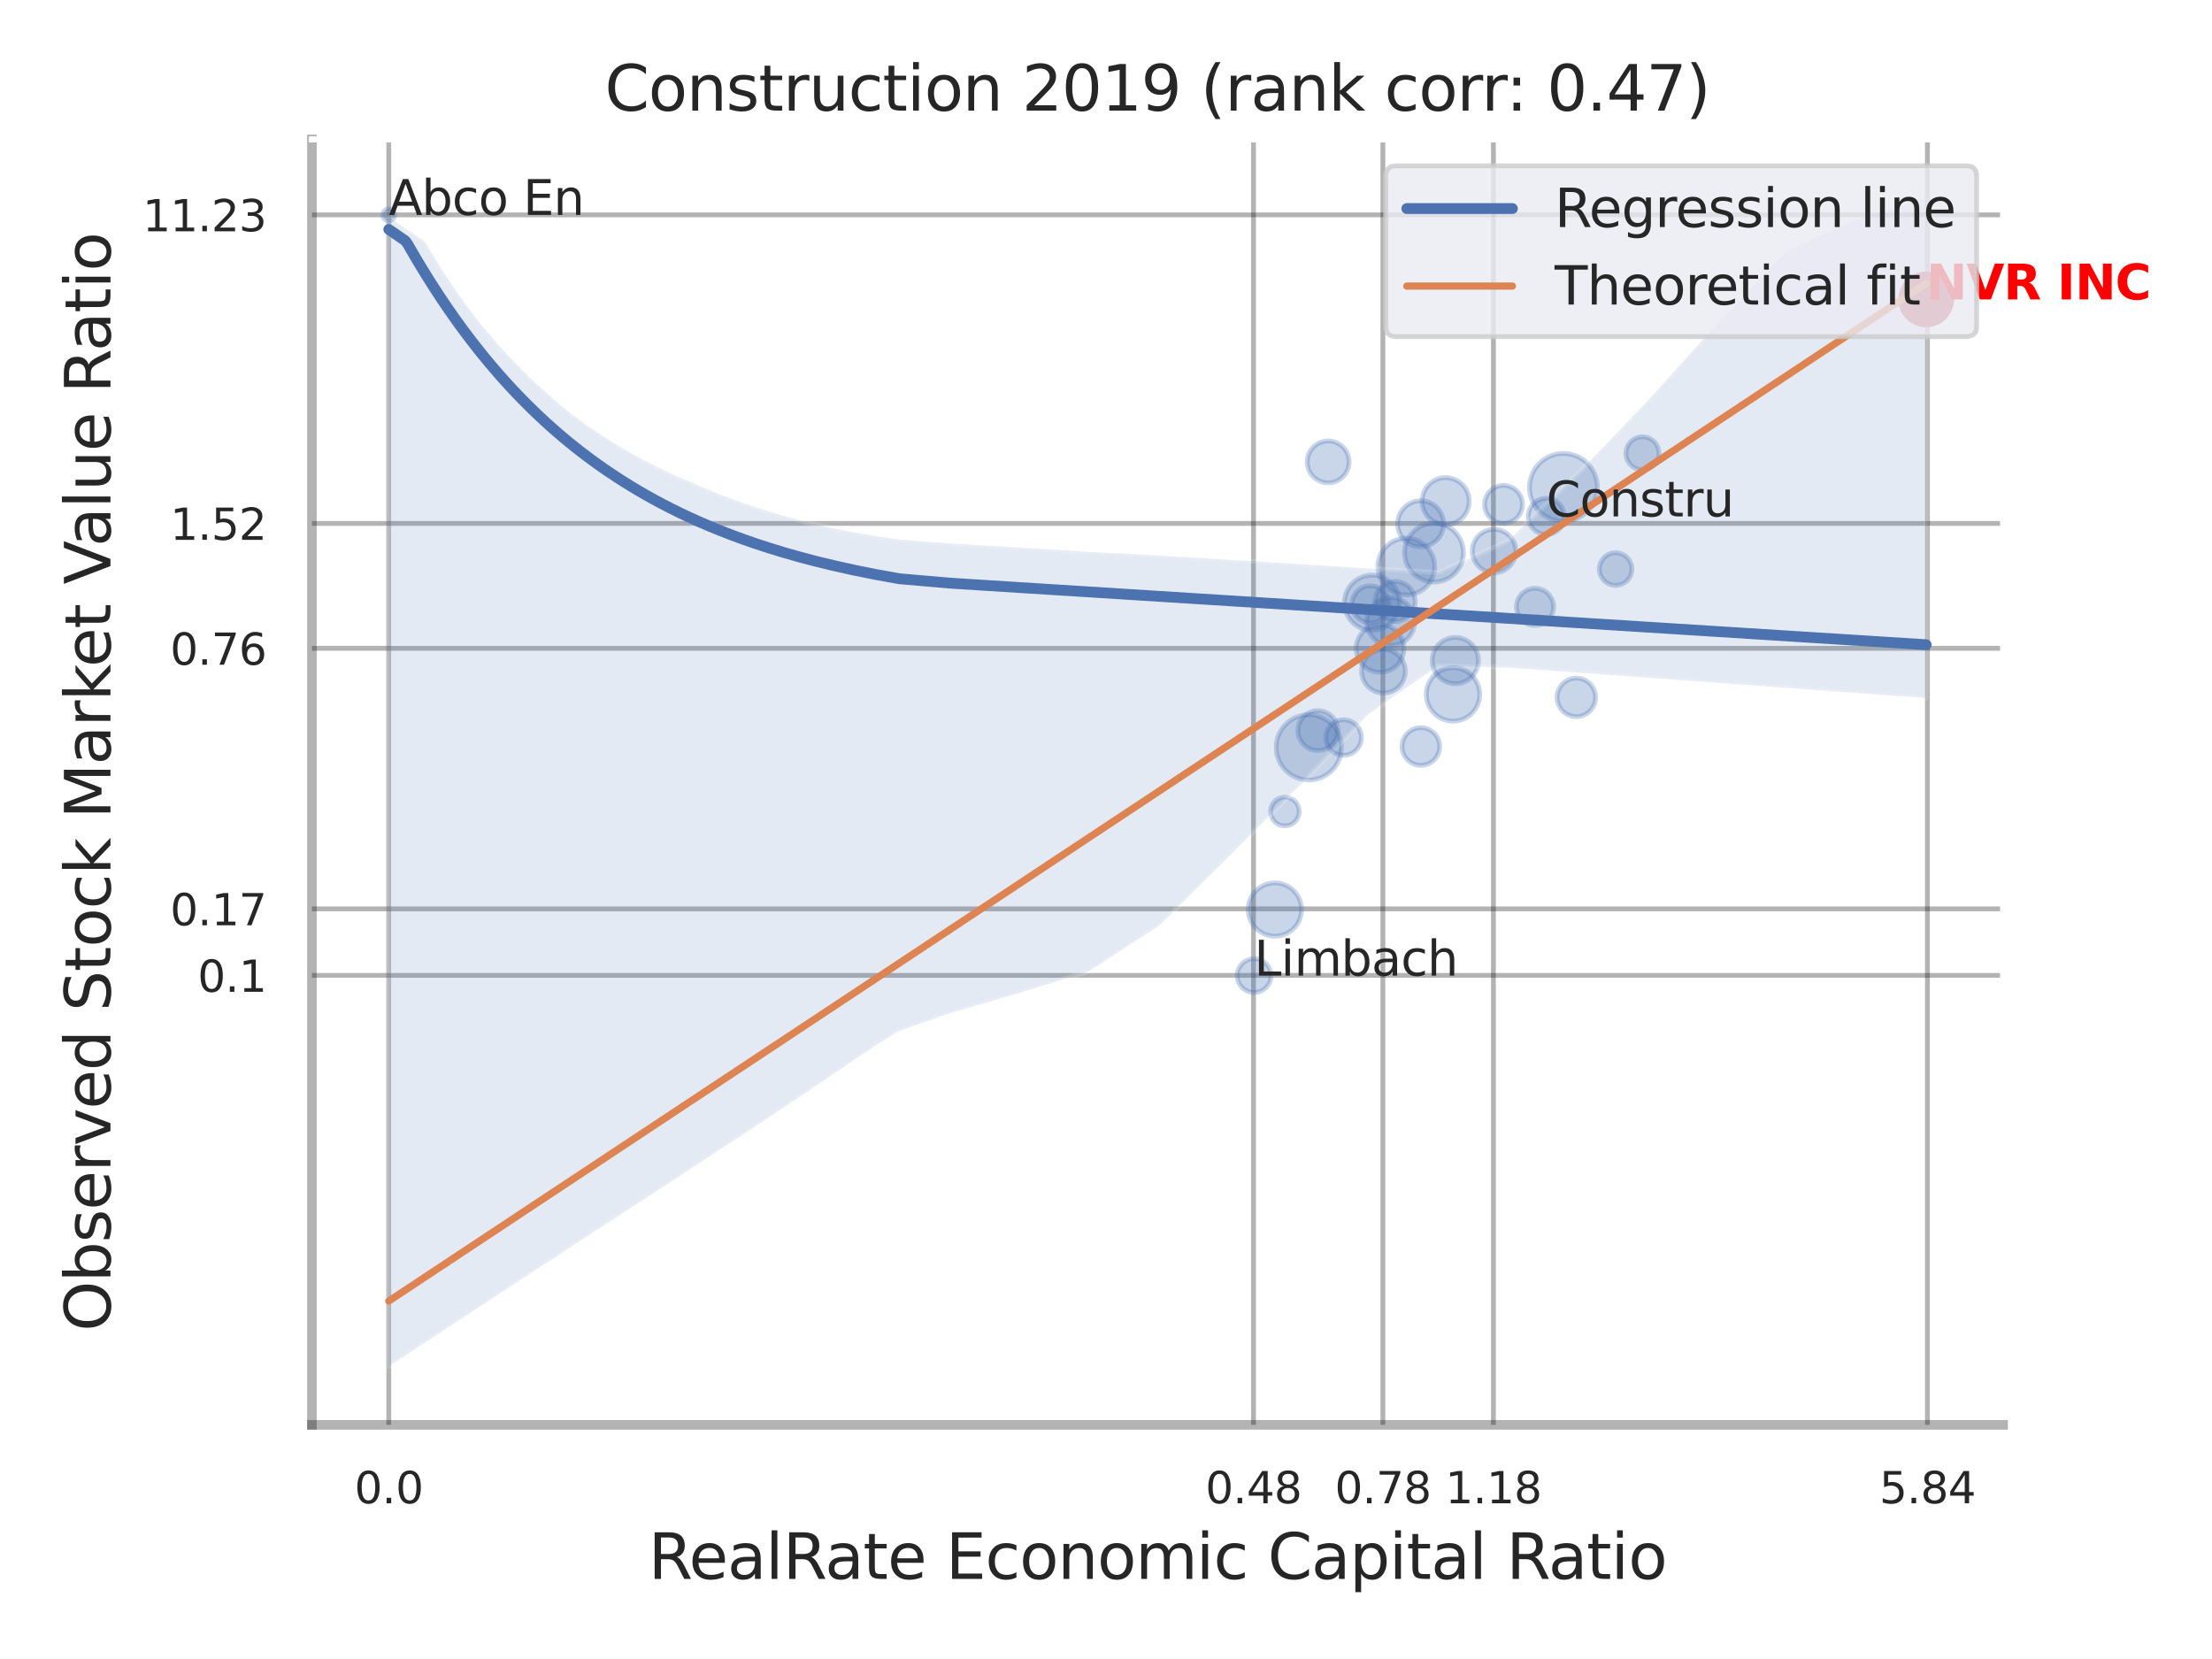 <?xml version="1.0" encoding="utf-8" standalone="no"?>
<!DOCTYPE svg PUBLIC "-//W3C//DTD SVG 1.1//EN"
  "http://www.w3.org/Graphics/SVG/1.1/DTD/svg11.dtd">
<svg xmlns:xlink="http://www.w3.org/1999/xlink" width="460.8pt" height="345.6pt" viewBox="0 0 460.8 345.6" xmlns="http://www.w3.org/2000/svg" version="1.1">
 <defs>
  <style type="text/css">*{stroke-linejoin: round; stroke-linecap: butt}</style>
 </defs>
 <g id="figure_1">
  <g id="patch_1">
   <path d="M 0 345.6 
L 460.8 345.6 
L 460.8 0 
L 0 0 
z
" style="fill: #ffffff"/>
  </g>
  <g id="axes_1">
   <g id="patch_2">
    <path d="M 64.98 296.82 
L 417.273 296.82 
L 417.273 29.04 
L 64.98 29.04 
z
" style="fill: #ffffff"/>
   </g>
   <g id="matplotlib.axis_1">
    <g id="xtick_1">
     <g id="line2d_1">
      <path d="M 80.988 296.82 
L 80.988 29.04 
" clip-path="url(#pda94c9eeb3)" style="fill: none; stroke: #000000; stroke-opacity: 0.3; stroke-linecap: round"/>
     </g>
     <g id="text_1">
      <!-- 0.0 -->
      <g style="fill: #262626" transform="translate(73.831 313.159) scale(0.09 -0.09)">
       <defs>
        <path id="DejaVuSans-30" d="M 2034 4250 
Q 1547 4250 1301 3770 
Q 1056 3291 1056 2328 
Q 1056 1369 1301 889 
Q 1547 409 2034 409 
Q 2525 409 2770 889 
Q 3016 1369 3016 2328 
Q 3016 3291 2770 3770 
Q 2525 4250 2034 4250 
z
M 2034 4750 
Q 2819 4750 3233 4129 
Q 3647 3509 3647 2328 
Q 3647 1150 3233 529 
Q 2819 -91 2034 -91 
Q 1250 -91 836 529 
Q 422 1150 422 2328 
Q 422 3509 836 4129 
Q 1250 4750 2034 4750 
z
" transform="scale(0.016)"/>
        <path id="DejaVuSans-2e" d="M 684 794 
L 1344 794 
L 1344 0 
L 684 0 
L 684 794 
z
" transform="scale(0.016)"/>
       </defs>
       <use xlink:href="#DejaVuSans-30"/>
       <use xlink:href="#DejaVuSans-2e" x="63.623"/>
       <use xlink:href="#DejaVuSans-30" x="95.41"/>
      </g>
     </g>
    </g>
    <g id="xtick_2">
     <g id="line2d_2">
      <path d="M 261.122 296.82 
L 261.122 29.04 
" clip-path="url(#pda94c9eeb3)" style="fill: none; stroke: #000000; stroke-opacity: 0.3; stroke-linecap: round"/>
     </g>
     <g id="text_2">
      <!-- 0.48 -->
      <g style="fill: #262626" transform="translate(251.103 313.159) scale(0.09 -0.09)">
       <defs>
        <path id="DejaVuSans-34" d="M 2419 4116 
L 825 1625 
L 2419 1625 
L 2419 4116 
z
M 2253 4666 
L 3047 4666 
L 3047 1625 
L 3713 1625 
L 3713 1100 
L 3047 1100 
L 3047 0 
L 2419 0 
L 2419 1100 
L 313 1100 
L 313 1709 
L 2253 4666 
z
" transform="scale(0.016)"/>
        <path id="DejaVuSans-38" d="M 2034 2216 
Q 1584 2216 1326 1975 
Q 1069 1734 1069 1313 
Q 1069 891 1326 650 
Q 1584 409 2034 409 
Q 2484 409 2743 651 
Q 3003 894 3003 1313 
Q 3003 1734 2745 1975 
Q 2488 2216 2034 2216 
z
M 1403 2484 
Q 997 2584 770 2862 
Q 544 3141 544 3541 
Q 544 4100 942 4425 
Q 1341 4750 2034 4750 
Q 2731 4750 3128 4425 
Q 3525 4100 3525 3541 
Q 3525 3141 3298 2862 
Q 3072 2584 2669 2484 
Q 3125 2378 3379 2068 
Q 3634 1759 3634 1313 
Q 3634 634 3220 271 
Q 2806 -91 2034 -91 
Q 1263 -91 848 271 
Q 434 634 434 1313 
Q 434 1759 690 2068 
Q 947 2378 1403 2484 
z
M 1172 3481 
Q 1172 3119 1398 2916 
Q 1625 2713 2034 2713 
Q 2441 2713 2670 2916 
Q 2900 3119 2900 3481 
Q 2900 3844 2670 4047 
Q 2441 4250 2034 4250 
Q 1625 4250 1398 4047 
Q 1172 3844 1172 3481 
z
" transform="scale(0.016)"/>
       </defs>
       <use xlink:href="#DejaVuSans-30"/>
       <use xlink:href="#DejaVuSans-2e" x="63.623"/>
       <use xlink:href="#DejaVuSans-34" x="95.41"/>
       <use xlink:href="#DejaVuSans-38" x="159.033"/>
      </g>
     </g>
    </g>
    <g id="xtick_3">
     <g id="line2d_3">
      <path d="M 288.078 296.82 
L 288.078 29.04 
" clip-path="url(#pda94c9eeb3)" style="fill: none; stroke: #000000; stroke-opacity: 0.3; stroke-linecap: round"/>
     </g>
     <g id="text_3">
      <!-- 0.78 -->
      <g style="fill: #262626" transform="translate(278.059 313.159) scale(0.09 -0.09)">
       <defs>
        <path id="DejaVuSans-37" d="M 525 4666 
L 3525 4666 
L 3525 4397 
L 1831 0 
L 1172 0 
L 2766 4134 
L 525 4134 
L 525 4666 
z
" transform="scale(0.016)"/>
       </defs>
       <use xlink:href="#DejaVuSans-30"/>
       <use xlink:href="#DejaVuSans-2e" x="63.623"/>
       <use xlink:href="#DejaVuSans-37" x="95.41"/>
       <use xlink:href="#DejaVuSans-38" x="159.033"/>
      </g>
     </g>
    </g>
    <g id="xtick_4">
     <g id="line2d_4">
      <path d="M 311.103 296.82 
L 311.103 29.04 
" clip-path="url(#pda94c9eeb3)" style="fill: none; stroke: #000000; stroke-opacity: 0.3; stroke-linecap: round"/>
     </g>
     <g id="text_4">
      <!-- 1.18 -->
      <g style="fill: #262626" transform="translate(301.083 313.159) scale(0.09 -0.09)">
       <defs>
        <path id="DejaVuSans-31" d="M 794 531 
L 1825 531 
L 1825 4091 
L 703 3866 
L 703 4441 
L 1819 4666 
L 2450 4666 
L 2450 531 
L 3481 531 
L 3481 0 
L 794 0 
L 794 531 
z
" transform="scale(0.016)"/>
       </defs>
       <use xlink:href="#DejaVuSans-31"/>
       <use xlink:href="#DejaVuSans-2e" x="63.623"/>
       <use xlink:href="#DejaVuSans-31" x="95.41"/>
       <use xlink:href="#DejaVuSans-38" x="159.033"/>
      </g>
     </g>
    </g>
    <g id="xtick_5">
     <g id="line2d_5">
      <path d="M 401.518 296.82 
L 401.518 29.04 
" clip-path="url(#pda94c9eeb3)" style="fill: none; stroke: #000000; stroke-opacity: 0.3; stroke-linecap: round"/>
     </g>
     <g id="text_5">
      <!-- 5.84 -->
      <g style="fill: #262626" transform="translate(391.498 313.159) scale(0.09 -0.09)">
       <defs>
        <path id="DejaVuSans-35" d="M 691 4666 
L 3169 4666 
L 3169 4134 
L 1269 4134 
L 1269 2991 
Q 1406 3038 1543 3061 
Q 1681 3084 1819 3084 
Q 2600 3084 3056 2656 
Q 3513 2228 3513 1497 
Q 3513 744 3044 326 
Q 2575 -91 1722 -91 
Q 1428 -91 1123 -41 
Q 819 9 494 109 
L 494 744 
Q 775 591 1075 516 
Q 1375 441 1709 441 
Q 2250 441 2565 725 
Q 2881 1009 2881 1497 
Q 2881 1984 2565 2268 
Q 2250 2553 1709 2553 
Q 1456 2553 1204 2497 
Q 953 2441 691 2322 
L 691 4666 
z
" transform="scale(0.016)"/>
       </defs>
       <use xlink:href="#DejaVuSans-35"/>
       <use xlink:href="#DejaVuSans-2e" x="63.623"/>
       <use xlink:href="#DejaVuSans-38" x="95.41"/>
       <use xlink:href="#DejaVuSans-34" x="159.033"/>
      </g>
     </g>
    </g>
    <g id="xtick_6"/>
    <g id="xtick_7"/>
    <g id="xtick_8"/>
    <g id="xtick_9"/>
    <g id="text_6">
     <!-- RealRate Economic Capital Ratio -->
     <g style="fill: #262626" transform="translate(135.073 328.908) scale(0.13 -0.13)">
      <defs>
       <path id="DejaVuSans-52" d="M 2841 2188 
Q 3044 2119 3236 1894 
Q 3428 1669 3622 1275 
L 4263 0 
L 3584 0 
L 2988 1197 
Q 2756 1666 2539 1819 
Q 2322 1972 1947 1972 
L 1259 1972 
L 1259 0 
L 628 0 
L 628 4666 
L 2053 4666 
Q 2853 4666 3247 4331 
Q 3641 3997 3641 3322 
Q 3641 2881 3436 2590 
Q 3231 2300 2841 2188 
z
M 1259 4147 
L 1259 2491 
L 2053 2491 
Q 2509 2491 2742 2702 
Q 2975 2913 2975 3322 
Q 2975 3731 2742 3939 
Q 2509 4147 2053 4147 
L 1259 4147 
z
" transform="scale(0.016)"/>
       <path id="DejaVuSans-65" d="M 3597 1894 
L 3597 1613 
L 953 1613 
Q 991 1019 1311 708 
Q 1631 397 2203 397 
Q 2534 397 2845 478 
Q 3156 559 3463 722 
L 3463 178 
Q 3153 47 2828 -22 
Q 2503 -91 2169 -91 
Q 1331 -91 842 396 
Q 353 884 353 1716 
Q 353 2575 817 3079 
Q 1281 3584 2069 3584 
Q 2775 3584 3186 3129 
Q 3597 2675 3597 1894 
z
M 3022 2063 
Q 3016 2534 2758 2815 
Q 2500 3097 2075 3097 
Q 1594 3097 1305 2825 
Q 1016 2553 972 2059 
L 3022 2063 
z
" transform="scale(0.016)"/>
       <path id="DejaVuSans-61" d="M 2194 1759 
Q 1497 1759 1228 1600 
Q 959 1441 959 1056 
Q 959 750 1161 570 
Q 1363 391 1709 391 
Q 2188 391 2477 730 
Q 2766 1069 2766 1631 
L 2766 1759 
L 2194 1759 
z
M 3341 1997 
L 3341 0 
L 2766 0 
L 2766 531 
Q 2569 213 2275 61 
Q 1981 -91 1556 -91 
Q 1019 -91 701 211 
Q 384 513 384 1019 
Q 384 1609 779 1909 
Q 1175 2209 1959 2209 
L 2766 2209 
L 2766 2266 
Q 2766 2663 2505 2880 
Q 2244 3097 1772 3097 
Q 1472 3097 1187 3025 
Q 903 2953 641 2809 
L 641 3341 
Q 956 3463 1253 3523 
Q 1550 3584 1831 3584 
Q 2591 3584 2966 3190 
Q 3341 2797 3341 1997 
z
" transform="scale(0.016)"/>
       <path id="DejaVuSans-6c" d="M 603 4863 
L 1178 4863 
L 1178 0 
L 603 0 
L 603 4863 
z
" transform="scale(0.016)"/>
       <path id="DejaVuSans-74" d="M 1172 4494 
L 1172 3500 
L 2356 3500 
L 2356 3053 
L 1172 3053 
L 1172 1153 
Q 1172 725 1289 603 
Q 1406 481 1766 481 
L 2356 481 
L 2356 0 
L 1766 0 
Q 1100 0 847 248 
Q 594 497 594 1153 
L 594 3053 
L 172 3053 
L 172 3500 
L 594 3500 
L 594 4494 
L 1172 4494 
z
" transform="scale(0.016)"/>
       <path id="DejaVuSans-20" transform="scale(0.016)"/>
       <path id="DejaVuSans-45" d="M 628 4666 
L 3578 4666 
L 3578 4134 
L 1259 4134 
L 1259 2753 
L 3481 2753 
L 3481 2222 
L 1259 2222 
L 1259 531 
L 3634 531 
L 3634 0 
L 628 0 
L 628 4666 
z
" transform="scale(0.016)"/>
       <path id="DejaVuSans-63" d="M 3122 3366 
L 3122 2828 
Q 2878 2963 2633 3030 
Q 2388 3097 2138 3097 
Q 1578 3097 1268 2742 
Q 959 2388 959 1747 
Q 959 1106 1268 751 
Q 1578 397 2138 397 
Q 2388 397 2633 464 
Q 2878 531 3122 666 
L 3122 134 
Q 2881 22 2623 -34 
Q 2366 -91 2075 -91 
Q 1284 -91 818 406 
Q 353 903 353 1747 
Q 353 2603 823 3093 
Q 1294 3584 2113 3584 
Q 2378 3584 2631 3529 
Q 2884 3475 3122 3366 
z
" transform="scale(0.016)"/>
       <path id="DejaVuSans-6f" d="M 1959 3097 
Q 1497 3097 1228 2736 
Q 959 2375 959 1747 
Q 959 1119 1226 758 
Q 1494 397 1959 397 
Q 2419 397 2687 759 
Q 2956 1122 2956 1747 
Q 2956 2369 2687 2733 
Q 2419 3097 1959 3097 
z
M 1959 3584 
Q 2709 3584 3137 3096 
Q 3566 2609 3566 1747 
Q 3566 888 3137 398 
Q 2709 -91 1959 -91 
Q 1206 -91 779 398 
Q 353 888 353 1747 
Q 353 2609 779 3096 
Q 1206 3584 1959 3584 
z
" transform="scale(0.016)"/>
       <path id="DejaVuSans-6e" d="M 3513 2113 
L 3513 0 
L 2938 0 
L 2938 2094 
Q 2938 2591 2744 2837 
Q 2550 3084 2163 3084 
Q 1697 3084 1428 2787 
Q 1159 2491 1159 1978 
L 1159 0 
L 581 0 
L 581 3500 
L 1159 3500 
L 1159 2956 
Q 1366 3272 1645 3428 
Q 1925 3584 2291 3584 
Q 2894 3584 3203 3211 
Q 3513 2838 3513 2113 
z
" transform="scale(0.016)"/>
       <path id="DejaVuSans-6d" d="M 3328 2828 
Q 3544 3216 3844 3400 
Q 4144 3584 4550 3584 
Q 5097 3584 5394 3201 
Q 5691 2819 5691 2113 
L 5691 0 
L 5113 0 
L 5113 2094 
Q 5113 2597 4934 2840 
Q 4756 3084 4391 3084 
Q 3944 3084 3684 2787 
Q 3425 2491 3425 1978 
L 3425 0 
L 2847 0 
L 2847 2094 
Q 2847 2600 2669 2842 
Q 2491 3084 2119 3084 
Q 1678 3084 1418 2786 
Q 1159 2488 1159 1978 
L 1159 0 
L 581 0 
L 581 3500 
L 1159 3500 
L 1159 2956 
Q 1356 3278 1631 3431 
Q 1906 3584 2284 3584 
Q 2666 3584 2933 3390 
Q 3200 3197 3328 2828 
z
" transform="scale(0.016)"/>
       <path id="DejaVuSans-69" d="M 603 3500 
L 1178 3500 
L 1178 0 
L 603 0 
L 603 3500 
z
M 603 4863 
L 1178 4863 
L 1178 4134 
L 603 4134 
L 603 4863 
z
" transform="scale(0.016)"/>
       <path id="DejaVuSans-43" d="M 4122 4306 
L 4122 3641 
Q 3803 3938 3442 4084 
Q 3081 4231 2675 4231 
Q 1875 4231 1450 3742 
Q 1025 3253 1025 2328 
Q 1025 1406 1450 917 
Q 1875 428 2675 428 
Q 3081 428 3442 575 
Q 3803 722 4122 1019 
L 4122 359 
Q 3791 134 3420 21 
Q 3050 -91 2638 -91 
Q 1578 -91 968 557 
Q 359 1206 359 2328 
Q 359 3453 968 4101 
Q 1578 4750 2638 4750 
Q 3056 4750 3426 4639 
Q 3797 4528 4122 4306 
z
" transform="scale(0.016)"/>
       <path id="DejaVuSans-70" d="M 1159 525 
L 1159 -1331 
L 581 -1331 
L 581 3500 
L 1159 3500 
L 1159 2969 
Q 1341 3281 1617 3432 
Q 1894 3584 2278 3584 
Q 2916 3584 3314 3078 
Q 3713 2572 3713 1747 
Q 3713 922 3314 415 
Q 2916 -91 2278 -91 
Q 1894 -91 1617 61 
Q 1341 213 1159 525 
z
M 3116 1747 
Q 3116 2381 2855 2742 
Q 2594 3103 2138 3103 
Q 1681 3103 1420 2742 
Q 1159 2381 1159 1747 
Q 1159 1113 1420 752 
Q 1681 391 2138 391 
Q 2594 391 2855 752 
Q 3116 1113 3116 1747 
z
" transform="scale(0.016)"/>
      </defs>
      <use xlink:href="#DejaVuSans-52"/>
      <use xlink:href="#DejaVuSans-65" x="64.982"/>
      <use xlink:href="#DejaVuSans-61" x="126.506"/>
      <use xlink:href="#DejaVuSans-6c" x="187.785"/>
      <use xlink:href="#DejaVuSans-52" x="215.568"/>
      <use xlink:href="#DejaVuSans-61" x="282.801"/>
      <use xlink:href="#DejaVuSans-74" x="344.08"/>
      <use xlink:href="#DejaVuSans-65" x="383.289"/>
      <use xlink:href="#DejaVuSans-20" x="444.812"/>
      <use xlink:href="#DejaVuSans-45" x="476.6"/>
      <use xlink:href="#DejaVuSans-63" x="539.783"/>
      <use xlink:href="#DejaVuSans-6f" x="594.764"/>
      <use xlink:href="#DejaVuSans-6e" x="655.945"/>
      <use xlink:href="#DejaVuSans-6f" x="719.324"/>
      <use xlink:href="#DejaVuSans-6d" x="780.506"/>
      <use xlink:href="#DejaVuSans-69" x="877.918"/>
      <use xlink:href="#DejaVuSans-63" x="905.701"/>
      <use xlink:href="#DejaVuSans-20" x="960.682"/>
      <use xlink:href="#DejaVuSans-43" x="992.469"/>
      <use xlink:href="#DejaVuSans-61" x="1062.293"/>
      <use xlink:href="#DejaVuSans-70" x="1123.572"/>
      <use xlink:href="#DejaVuSans-69" x="1187.049"/>
      <use xlink:href="#DejaVuSans-74" x="1214.832"/>
      <use xlink:href="#DejaVuSans-61" x="1254.041"/>
      <use xlink:href="#DejaVuSans-6c" x="1315.32"/>
      <use xlink:href="#DejaVuSans-20" x="1343.104"/>
      <use xlink:href="#DejaVuSans-52" x="1374.891"/>
      <use xlink:href="#DejaVuSans-61" x="1442.123"/>
      <use xlink:href="#DejaVuSans-74" x="1503.402"/>
      <use xlink:href="#DejaVuSans-69" x="1542.611"/>
      <use xlink:href="#DejaVuSans-6f" x="1570.395"/>
     </g>
    </g>
   </g>
   <g id="matplotlib.axis_2">
    <g id="ytick_1">
     <g id="line2d_6">
      <path d="M 64.98 203.189 
L 417.273 203.189 
" clip-path="url(#pda94c9eeb3)" style="fill: none; stroke: #000000; stroke-opacity: 0.3; stroke-linecap: round"/>
     </g>
     <g id="text_7">
      <!-- 0.1 -->
      <g style="fill: #262626" transform="translate(41.167 206.608) scale(0.09 -0.09)">
       <use xlink:href="#DejaVuSans-30"/>
       <use xlink:href="#DejaVuSans-2e" x="63.623"/>
       <use xlink:href="#DejaVuSans-31" x="95.41"/>
      </g>
     </g>
    </g>
    <g id="ytick_2">
     <g id="line2d_7">
      <path d="M 64.98 189.335 
L 417.273 189.335 
" clip-path="url(#pda94c9eeb3)" style="fill: none; stroke: #000000; stroke-opacity: 0.3; stroke-linecap: round"/>
     </g>
     <g id="text_8">
      <!-- 0.17 -->
      <g style="fill: #262626" transform="translate(35.441 192.755) scale(0.09 -0.09)">
       <use xlink:href="#DejaVuSans-30"/>
       <use xlink:href="#DejaVuSans-2e" x="63.623"/>
       <use xlink:href="#DejaVuSans-31" x="95.41"/>
       <use xlink:href="#DejaVuSans-37" x="159.033"/>
      </g>
     </g>
    </g>
    <g id="ytick_3">
     <g id="line2d_8">
      <path d="M 64.98 135.058 
L 417.273 135.058 
" clip-path="url(#pda94c9eeb3)" style="fill: none; stroke: #000000; stroke-opacity: 0.3; stroke-linecap: round"/>
     </g>
     <g id="text_9">
      <!-- 0.76 -->
      <g style="fill: #262626" transform="translate(35.441 138.478) scale(0.09 -0.09)">
       <defs>
        <path id="DejaVuSans-36" d="M 2113 2584 
Q 1688 2584 1439 2293 
Q 1191 2003 1191 1497 
Q 1191 994 1439 701 
Q 1688 409 2113 409 
Q 2538 409 2786 701 
Q 3034 994 3034 1497 
Q 3034 2003 2786 2293 
Q 2538 2584 2113 2584 
z
M 3366 4563 
L 3366 3988 
Q 3128 4100 2886 4159 
Q 2644 4219 2406 4219 
Q 1781 4219 1451 3797 
Q 1122 3375 1075 2522 
Q 1259 2794 1537 2939 
Q 1816 3084 2150 3084 
Q 2853 3084 3261 2657 
Q 3669 2231 3669 1497 
Q 3669 778 3244 343 
Q 2819 -91 2113 -91 
Q 1303 -91 875 529 
Q 447 1150 447 2328 
Q 447 3434 972 4092 
Q 1497 4750 2381 4750 
Q 2619 4750 2861 4703 
Q 3103 4656 3366 4563 
z
" transform="scale(0.016)"/>
       </defs>
       <use xlink:href="#DejaVuSans-30"/>
       <use xlink:href="#DejaVuSans-2e" x="63.623"/>
       <use xlink:href="#DejaVuSans-37" x="95.41"/>
       <use xlink:href="#DejaVuSans-36" x="159.033"/>
      </g>
     </g>
    </g>
    <g id="ytick_4">
     <g id="line2d_9">
      <path d="M 64.98 109.035 
L 417.273 109.035 
" clip-path="url(#pda94c9eeb3)" style="fill: none; stroke: #000000; stroke-opacity: 0.3; stroke-linecap: round"/>
     </g>
     <g id="text_10">
      <!-- 1.52 -->
      <g style="fill: #262626" transform="translate(35.441 112.455) scale(0.09 -0.09)">
       <defs>
        <path id="DejaVuSans-32" d="M 1228 531 
L 3431 531 
L 3431 0 
L 469 0 
L 469 531 
Q 828 903 1448 1529 
Q 2069 2156 2228 2338 
Q 2531 2678 2651 2914 
Q 2772 3150 2772 3378 
Q 2772 3750 2511 3984 
Q 2250 4219 1831 4219 
Q 1534 4219 1204 4116 
Q 875 4013 500 3803 
L 500 4441 
Q 881 4594 1212 4672 
Q 1544 4750 1819 4750 
Q 2544 4750 2975 4387 
Q 3406 4025 3406 3419 
Q 3406 3131 3298 2873 
Q 3191 2616 2906 2266 
Q 2828 2175 2409 1742 
Q 1991 1309 1228 531 
z
" transform="scale(0.016)"/>
       </defs>
       <use xlink:href="#DejaVuSans-31"/>
       <use xlink:href="#DejaVuSans-2e" x="63.623"/>
       <use xlink:href="#DejaVuSans-35" x="95.41"/>
       <use xlink:href="#DejaVuSans-32" x="159.033"/>
      </g>
     </g>
    </g>
    <g id="ytick_5">
     <g id="line2d_10">
      <path d="M 64.98 44.757 
L 417.273 44.757 
" clip-path="url(#pda94c9eeb3)" style="fill: none; stroke: #000000; stroke-opacity: 0.3; stroke-linecap: round"/>
     </g>
     <g id="text_11">
      <!-- 11.23 -->
      <g style="fill: #262626" transform="translate(29.715 48.177) scale(0.09 -0.09)">
       <defs>
        <path id="DejaVuSans-33" d="M 2597 2516 
Q 3050 2419 3304 2112 
Q 3559 1806 3559 1356 
Q 3559 666 3084 287 
Q 2609 -91 1734 -91 
Q 1441 -91 1130 -33 
Q 819 25 488 141 
L 488 750 
Q 750 597 1062 519 
Q 1375 441 1716 441 
Q 2309 441 2620 675 
Q 2931 909 2931 1356 
Q 2931 1769 2642 2001 
Q 2353 2234 1838 2234 
L 1294 2234 
L 1294 2753 
L 1863 2753 
Q 2328 2753 2575 2939 
Q 2822 3125 2822 3475 
Q 2822 3834 2567 4026 
Q 2313 4219 1838 4219 
Q 1578 4219 1281 4162 
Q 984 4106 628 3988 
L 628 4550 
Q 988 4650 1302 4700 
Q 1616 4750 1894 4750 
Q 2613 4750 3031 4423 
Q 3450 4097 3450 3541 
Q 3450 3153 3228 2886 
Q 3006 2619 2597 2516 
z
" transform="scale(0.016)"/>
       </defs>
       <use xlink:href="#DejaVuSans-31"/>
       <use xlink:href="#DejaVuSans-31" x="63.623"/>
       <use xlink:href="#DejaVuSans-2e" x="127.246"/>
       <use xlink:href="#DejaVuSans-32" x="159.033"/>
       <use xlink:href="#DejaVuSans-33" x="222.656"/>
      </g>
     </g>
    </g>
    <g id="ytick_6"/>
    <g id="ytick_7"/>
    <g id="ytick_8"/>
    <g id="ytick_9"/>
    <g id="text_12">
     <!-- Observed Stock Market Value Ratio -->
     <g style="fill: #262626" transform="translate(23.011 277.332) rotate(-90) scale(0.13 -0.13)">
      <defs>
       <path id="DejaVuSans-4f" d="M 2522 4238 
Q 1834 4238 1429 3725 
Q 1025 3213 1025 2328 
Q 1025 1447 1429 934 
Q 1834 422 2522 422 
Q 3209 422 3611 934 
Q 4013 1447 4013 2328 
Q 4013 3213 3611 3725 
Q 3209 4238 2522 4238 
z
M 2522 4750 
Q 3503 4750 4090 4092 
Q 4678 3434 4678 2328 
Q 4678 1225 4090 567 
Q 3503 -91 2522 -91 
Q 1538 -91 948 565 
Q 359 1222 359 2328 
Q 359 3434 948 4092 
Q 1538 4750 2522 4750 
z
" transform="scale(0.016)"/>
       <path id="DejaVuSans-62" d="M 3116 1747 
Q 3116 2381 2855 2742 
Q 2594 3103 2138 3103 
Q 1681 3103 1420 2742 
Q 1159 2381 1159 1747 
Q 1159 1113 1420 752 
Q 1681 391 2138 391 
Q 2594 391 2855 752 
Q 3116 1113 3116 1747 
z
M 1159 2969 
Q 1341 3281 1617 3432 
Q 1894 3584 2278 3584 
Q 2916 3584 3314 3078 
Q 3713 2572 3713 1747 
Q 3713 922 3314 415 
Q 2916 -91 2278 -91 
Q 1894 -91 1617 61 
Q 1341 213 1159 525 
L 1159 0 
L 581 0 
L 581 4863 
L 1159 4863 
L 1159 2969 
z
" transform="scale(0.016)"/>
       <path id="DejaVuSans-73" d="M 2834 3397 
L 2834 2853 
Q 2591 2978 2328 3040 
Q 2066 3103 1784 3103 
Q 1356 3103 1142 2972 
Q 928 2841 928 2578 
Q 928 2378 1081 2264 
Q 1234 2150 1697 2047 
L 1894 2003 
Q 2506 1872 2764 1633 
Q 3022 1394 3022 966 
Q 3022 478 2636 193 
Q 2250 -91 1575 -91 
Q 1294 -91 989 -36 
Q 684 19 347 128 
L 347 722 
Q 666 556 975 473 
Q 1284 391 1588 391 
Q 1994 391 2212 530 
Q 2431 669 2431 922 
Q 2431 1156 2273 1281 
Q 2116 1406 1581 1522 
L 1381 1569 
Q 847 1681 609 1914 
Q 372 2147 372 2553 
Q 372 3047 722 3315 
Q 1072 3584 1716 3584 
Q 2034 3584 2315 3537 
Q 2597 3491 2834 3397 
z
" transform="scale(0.016)"/>
       <path id="DejaVuSans-72" d="M 2631 2963 
Q 2534 3019 2420 3045 
Q 2306 3072 2169 3072 
Q 1681 3072 1420 2755 
Q 1159 2438 1159 1844 
L 1159 0 
L 581 0 
L 581 3500 
L 1159 3500 
L 1159 2956 
Q 1341 3275 1631 3429 
Q 1922 3584 2338 3584 
Q 2397 3584 2469 3576 
Q 2541 3569 2628 3553 
L 2631 2963 
z
" transform="scale(0.016)"/>
       <path id="DejaVuSans-76" d="M 191 3500 
L 800 3500 
L 1894 563 
L 2988 3500 
L 3597 3500 
L 2284 0 
L 1503 0 
L 191 3500 
z
" transform="scale(0.016)"/>
       <path id="DejaVuSans-64" d="M 2906 2969 
L 2906 4863 
L 3481 4863 
L 3481 0 
L 2906 0 
L 2906 525 
Q 2725 213 2448 61 
Q 2172 -91 1784 -91 
Q 1150 -91 751 415 
Q 353 922 353 1747 
Q 353 2572 751 3078 
Q 1150 3584 1784 3584 
Q 2172 3584 2448 3432 
Q 2725 3281 2906 2969 
z
M 947 1747 
Q 947 1113 1208 752 
Q 1469 391 1925 391 
Q 2381 391 2643 752 
Q 2906 1113 2906 1747 
Q 2906 2381 2643 2742 
Q 2381 3103 1925 3103 
Q 1469 3103 1208 2742 
Q 947 2381 947 1747 
z
" transform="scale(0.016)"/>
       <path id="DejaVuSans-53" d="M 3425 4513 
L 3425 3897 
Q 3066 4069 2747 4153 
Q 2428 4238 2131 4238 
Q 1616 4238 1336 4038 
Q 1056 3838 1056 3469 
Q 1056 3159 1242 3001 
Q 1428 2844 1947 2747 
L 2328 2669 
Q 3034 2534 3370 2195 
Q 3706 1856 3706 1288 
Q 3706 609 3251 259 
Q 2797 -91 1919 -91 
Q 1588 -91 1214 -16 
Q 841 59 441 206 
L 441 856 
Q 825 641 1194 531 
Q 1563 422 1919 422 
Q 2459 422 2753 634 
Q 3047 847 3047 1241 
Q 3047 1584 2836 1778 
Q 2625 1972 2144 2069 
L 1759 2144 
Q 1053 2284 737 2584 
Q 422 2884 422 3419 
Q 422 4038 858 4394 
Q 1294 4750 2059 4750 
Q 2388 4750 2728 4690 
Q 3069 4631 3425 4513 
z
" transform="scale(0.016)"/>
       <path id="DejaVuSans-6b" d="M 581 4863 
L 1159 4863 
L 1159 1991 
L 2875 3500 
L 3609 3500 
L 1753 1863 
L 3688 0 
L 2938 0 
L 1159 1709 
L 1159 0 
L 581 0 
L 581 4863 
z
" transform="scale(0.016)"/>
       <path id="DejaVuSans-4d" d="M 628 4666 
L 1569 4666 
L 2759 1491 
L 3956 4666 
L 4897 4666 
L 4897 0 
L 4281 0 
L 4281 4097 
L 3078 897 
L 2444 897 
L 1241 4097 
L 1241 0 
L 628 0 
L 628 4666 
z
" transform="scale(0.016)"/>
       <path id="DejaVuSans-56" d="M 1831 0 
L 50 4666 
L 709 4666 
L 2188 738 
L 3669 4666 
L 4325 4666 
L 2547 0 
L 1831 0 
z
" transform="scale(0.016)"/>
       <path id="DejaVuSans-75" d="M 544 1381 
L 544 3500 
L 1119 3500 
L 1119 1403 
Q 1119 906 1312 657 
Q 1506 409 1894 409 
Q 2359 409 2629 706 
Q 2900 1003 2900 1516 
L 2900 3500 
L 3475 3500 
L 3475 0 
L 2900 0 
L 2900 538 
Q 2691 219 2414 64 
Q 2138 -91 1772 -91 
Q 1169 -91 856 284 
Q 544 659 544 1381 
z
M 1991 3584 
L 1991 3584 
z
" transform="scale(0.016)"/>
      </defs>
      <use xlink:href="#DejaVuSans-4f"/>
      <use xlink:href="#DejaVuSans-62" x="78.711"/>
      <use xlink:href="#DejaVuSans-73" x="142.188"/>
      <use xlink:href="#DejaVuSans-65" x="194.287"/>
      <use xlink:href="#DejaVuSans-72" x="255.811"/>
      <use xlink:href="#DejaVuSans-76" x="296.924"/>
      <use xlink:href="#DejaVuSans-65" x="356.104"/>
      <use xlink:href="#DejaVuSans-64" x="417.627"/>
      <use xlink:href="#DejaVuSans-20" x="481.104"/>
      <use xlink:href="#DejaVuSans-53" x="512.891"/>
      <use xlink:href="#DejaVuSans-74" x="576.367"/>
      <use xlink:href="#DejaVuSans-6f" x="615.576"/>
      <use xlink:href="#DejaVuSans-63" x="676.758"/>
      <use xlink:href="#DejaVuSans-6b" x="731.738"/>
      <use xlink:href="#DejaVuSans-20" x="789.648"/>
      <use xlink:href="#DejaVuSans-4d" x="821.436"/>
      <use xlink:href="#DejaVuSans-61" x="907.715"/>
      <use xlink:href="#DejaVuSans-72" x="968.994"/>
      <use xlink:href="#DejaVuSans-6b" x="1010.107"/>
      <use xlink:href="#DejaVuSans-65" x="1064.393"/>
      <use xlink:href="#DejaVuSans-74" x="1125.916"/>
      <use xlink:href="#DejaVuSans-20" x="1165.125"/>
      <use xlink:href="#DejaVuSans-56" x="1196.912"/>
      <use xlink:href="#DejaVuSans-61" x="1257.57"/>
      <use xlink:href="#DejaVuSans-6c" x="1318.85"/>
      <use xlink:href="#DejaVuSans-75" x="1346.633"/>
      <use xlink:href="#DejaVuSans-65" x="1410.012"/>
      <use xlink:href="#DejaVuSans-20" x="1471.535"/>
      <use xlink:href="#DejaVuSans-52" x="1503.322"/>
      <use xlink:href="#DejaVuSans-61" x="1570.555"/>
      <use xlink:href="#DejaVuSans-74" x="1631.834"/>
      <use xlink:href="#DejaVuSans-69" x="1671.043"/>
      <use xlink:href="#DejaVuSans-6f" x="1698.826"/>
     </g>
    </g>
   </g>
   <g id="PathCollection_1">
    <path d="M 292.961 123.942 
C 294.529 123.942 296.033 123.319 297.142 122.21 
C 298.251 121.101 298.874 119.597 298.874 118.029 
C 298.874 116.461 298.251 114.957 297.142 113.848 
C 296.033 112.74 294.529 112.117 292.961 112.117 
C 291.393 112.117 289.889 112.74 288.78 113.848 
C 287.671 114.957 287.048 116.461 287.048 118.029 
C 287.048 119.597 287.671 121.101 288.78 122.21 
C 289.889 123.319 291.393 123.942 292.961 123.942 
z
" clip-path="url(#pda94c9eeb3)" style="fill: #4c72b0; fill-opacity: 0.3; stroke: #4c72b0; stroke-opacity: 0.3"/>
    <path d="M 289.697 134.489 
C 291.024 134.489 292.298 133.962 293.237 133.023 
C 294.176 132.084 294.703 130.811 294.703 129.483 
C 294.703 128.155 294.176 126.881 293.237 125.943 
C 292.298 125.004 291.024 124.476 289.697 124.476 
C 288.369 124.476 287.095 125.004 286.156 125.943 
C 285.218 126.881 284.69 128.155 284.69 129.483 
C 284.69 130.811 285.218 132.084 286.156 133.023 
C 287.095 133.962 288.369 134.489 289.697 134.489 
z
" clip-path="url(#pda94c9eeb3)" style="fill: #4c72b0; fill-opacity: 0.3; stroke: #4c72b0; stroke-opacity: 0.3"/>
    <path d="M 265.588 195.02 
C 267.06 195.02 268.471 194.435 269.512 193.395 
C 270.553 192.354 271.138 190.942 271.138 189.47 
C 271.138 187.999 270.553 186.587 269.512 185.546 
C 268.471 184.505 267.06 183.921 265.588 183.921 
C 264.116 183.921 262.704 184.505 261.664 185.546 
C 260.623 186.587 260.038 187.999 260.038 189.47 
C 260.038 190.942 260.623 192.354 261.664 193.395 
C 262.704 194.435 264.116 195.02 265.588 195.02 
z
" clip-path="url(#pda94c9eeb3)" style="fill: #4c72b0; fill-opacity: 0.3; stroke: #4c72b0; stroke-opacity: 0.3"/>
    <path d="M 336.562 121.939 
C 337.462 121.939 338.325 121.582 338.961 120.945 
C 339.597 120.309 339.955 119.446 339.955 118.546 
C 339.955 117.646 339.597 116.783 338.961 116.147 
C 338.325 115.51 337.462 115.153 336.562 115.153 
C 335.662 115.153 334.799 115.51 334.162 116.147 
C 333.526 116.783 333.169 117.646 333.169 118.546 
C 333.169 119.446 333.526 120.309 334.162 120.945 
C 334.799 121.582 335.662 121.939 336.562 121.939 
z
" clip-path="url(#pda94c9eeb3)" style="fill: #4c72b0; fill-opacity: 0.3; stroke: #4c72b0; stroke-opacity: 0.3"/>
    <path d="M 342.157 97.875 
C 343.07 97.875 343.945 97.513 344.591 96.867 
C 345.236 96.222 345.599 95.347 345.599 94.434 
C 345.599 93.521 345.236 92.646 344.591 92.001 
C 343.945 91.355 343.07 90.993 342.157 90.993 
C 341.245 90.993 340.369 91.355 339.724 92.001 
C 339.079 92.646 338.716 93.521 338.716 94.434 
C 338.716 95.347 339.079 96.222 339.724 96.867 
C 340.369 97.513 341.245 97.875 342.157 97.875 
z
" clip-path="url(#pda94c9eeb3)" style="fill: #4c72b0; fill-opacity: 0.3; stroke: #4c72b0; stroke-opacity: 0.3"/>
    <path d="M 298.728 121.241 
C 300.354 121.241 301.914 120.595 303.063 119.445 
C 304.213 118.296 304.859 116.736 304.859 115.111 
C 304.859 113.485 304.213 111.925 303.063 110.776 
C 301.914 109.626 300.354 108.98 298.728 108.98 
C 297.103 108.98 295.543 109.626 294.394 110.776 
C 293.244 111.925 292.598 113.485 292.598 115.111 
C 292.598 116.736 293.244 118.296 294.394 119.445 
C 295.543 120.595 297.103 121.241 298.728 121.241 
z
" clip-path="url(#pda94c9eeb3)" style="fill: #4c72b0; fill-opacity: 0.3; stroke: #4c72b0; stroke-opacity: 0.3"/>
    <path d="M 288.201 144.38 
C 289.408 144.38 290.566 143.901 291.42 143.047 
C 292.274 142.193 292.753 141.035 292.753 139.827 
C 292.753 138.62 292.274 137.462 291.42 136.608 
C 290.566 135.754 289.408 135.274 288.201 135.274 
C 286.993 135.274 285.835 135.754 284.981 136.608 
C 284.127 137.462 283.648 138.62 283.648 139.827 
C 283.648 141.035 284.127 142.193 284.981 143.047 
C 285.835 143.901 286.993 144.38 288.201 144.38 
z
" clip-path="url(#pda94c9eeb3)" style="fill: #4c72b0; fill-opacity: 0.3; stroke: #4c72b0; stroke-opacity: 0.3"/>
    <path d="M 303.171 142.427 
C 304.448 142.427 305.674 141.92 306.577 141.016 
C 307.48 140.113 307.988 138.887 307.988 137.61 
C 307.988 136.332 307.48 135.107 306.577 134.203 
C 305.674 133.3 304.448 132.792 303.171 132.792 
C 301.893 132.792 300.668 133.3 299.764 134.203 
C 298.861 135.107 298.353 136.332 298.353 137.61 
C 298.353 138.887 298.861 140.113 299.764 141.016 
C 300.668 141.92 301.893 142.427 303.171 142.427 
z
" clip-path="url(#pda94c9eeb3)" style="fill: #4c72b0; fill-opacity: 0.3; stroke: #4c72b0; stroke-opacity: 0.3"/>
    <path d="M 290.656 129.459 
C 291.759 129.459 292.818 129.021 293.598 128.24 
C 294.379 127.46 294.817 126.401 294.817 125.298 
C 294.817 124.194 294.379 123.135 293.598 122.355 
C 292.818 121.574 291.759 121.136 290.656 121.136 
C 289.552 121.136 288.494 121.574 287.713 122.355 
C 286.933 123.135 286.494 124.194 286.494 125.298 
C 286.494 126.401 286.933 127.46 287.713 128.24 
C 288.494 129.021 289.552 129.459 290.656 129.459 
z
" clip-path="url(#pda94c9eeb3)" style="fill: #4c72b0; fill-opacity: 0.3; stroke: #4c72b0; stroke-opacity: 0.3"/>
    <path d="M 274.537 156.345 
C 275.638 156.345 276.693 155.907 277.472 155.129 
C 278.25 154.35 278.688 153.294 278.688 152.194 
C 278.688 151.093 278.25 150.037 277.472 149.258 
C 276.693 148.48 275.638 148.043 274.537 148.043 
C 273.436 148.043 272.38 148.48 271.601 149.258 
C 270.823 150.037 270.386 151.093 270.386 152.194 
C 270.386 153.294 270.823 154.35 271.601 155.129 
C 272.38 155.907 273.436 156.345 274.537 156.345 
z
" clip-path="url(#pda94c9eeb3)" style="fill: #4c72b0; fill-opacity: 0.3; stroke: #4c72b0; stroke-opacity: 0.3"/>
    <path d="M 325.69 108.606 
C 327.565 108.606 329.364 107.861 330.69 106.535 
C 332.016 105.209 332.761 103.41 332.761 101.535 
C 332.761 99.66 332.016 97.861 330.69 96.535 
C 329.364 95.209 327.565 94.464 325.69 94.464 
C 323.815 94.464 322.016 95.209 320.69 96.535 
C 319.364 97.861 318.619 99.66 318.619 101.535 
C 318.619 103.41 319.364 105.209 320.69 106.535 
C 322.016 107.861 323.815 108.606 325.69 108.606 
z
" clip-path="url(#pda94c9eeb3)" style="fill: #4c72b0; fill-opacity: 0.3; stroke: #4c72b0; stroke-opacity: 0.3"/>
    <path d="M 401.259 67.656 
C 402.659 67.656 404.001 67.1 404.991 66.11 
C 405.98 65.12 406.537 63.778 406.537 62.379 
C 406.537 60.979 405.98 59.637 404.991 58.647 
C 404.001 57.658 402.659 57.102 401.259 57.102 
C 399.86 57.102 398.518 57.658 397.528 58.647 
C 396.538 59.637 395.982 60.979 395.982 62.379 
C 395.982 63.778 396.538 65.12 397.528 66.11 
C 398.518 67.1 399.86 67.656 401.259 67.656 
z
" clip-path="url(#pda94c9eeb3)" style="fill: #4c72b0; fill-opacity: 0.3; stroke: #4c72b0; stroke-opacity: 0.3"/>
    <path d="M 295.946 113.897 
C 297.216 113.897 298.434 113.392 299.332 112.495 
C 300.23 111.597 300.734 110.379 300.734 109.109 
C 300.734 107.84 300.23 106.622 299.332 105.724 
C 298.434 104.826 297.216 104.322 295.946 104.322 
C 294.677 104.322 293.459 104.826 292.561 105.724 
C 291.663 106.622 291.159 107.84 291.159 109.109 
C 291.159 110.379 291.663 111.597 292.561 112.495 
C 293.459 113.392 294.677 113.897 295.946 113.897 
z
" clip-path="url(#pda94c9eeb3)" style="fill: #4c72b0; fill-opacity: 0.3; stroke: #4c72b0; stroke-opacity: 0.3"/>
    <path d="M 313.213 109.032 
C 314.261 109.032 315.265 108.616 316.006 107.875 
C 316.747 107.135 317.163 106.13 317.163 105.082 
C 317.163 104.034 316.747 103.029 316.006 102.289 
C 315.265 101.548 314.261 101.131 313.213 101.131 
C 312.165 101.131 311.16 101.548 310.419 102.289 
C 309.679 103.029 309.262 104.034 309.262 105.082 
C 309.262 106.13 309.679 107.135 310.419 107.875 
C 311.16 108.616 312.165 109.032 313.213 109.032 
z
" clip-path="url(#pda94c9eeb3)" style="fill: #4c72b0; fill-opacity: 0.3; stroke: #4c72b0; stroke-opacity: 0.3"/>
    <path d="M 272.657 162.49 
C 274.46 162.49 276.19 161.774 277.465 160.499 
C 278.74 159.224 279.457 157.494 279.457 155.691 
C 279.457 153.887 278.74 152.158 277.465 150.883 
C 276.19 149.608 274.46 148.891 272.657 148.891 
C 270.854 148.891 269.124 149.608 267.849 150.883 
C 266.574 152.158 265.857 153.887 265.857 155.691 
C 265.857 157.494 266.574 159.224 267.849 160.499 
C 269.124 161.774 270.854 162.49 272.657 162.49 
z
" clip-path="url(#pda94c9eeb3)" style="fill: #4c72b0; fill-opacity: 0.3; stroke: #4c72b0; stroke-opacity: 0.3"/>
    <path d="M 267.662 172.032 
C 268.452 172.032 269.21 171.719 269.768 171.16 
C 270.327 170.602 270.64 169.844 270.64 169.054 
C 270.64 168.265 270.327 167.507 269.768 166.949 
C 269.21 166.39 268.452 166.076 267.662 166.076 
C 266.873 166.076 266.115 166.39 265.556 166.949 
C 264.998 167.507 264.684 168.265 264.684 169.054 
C 264.684 169.844 264.998 170.602 265.556 171.16 
C 266.115 171.719 266.873 172.032 267.662 172.032 
z
" clip-path="url(#pda94c9eeb3)" style="fill: #4c72b0; fill-opacity: 0.3; stroke: #4c72b0; stroke-opacity: 0.3"/>
    <path d="M 80.993 46.021 
C 81.324 46.021 81.641 45.889 81.875 45.655 
C 82.109 45.422 82.24 45.105 82.24 44.774 
C 82.24 44.443 82.109 44.126 81.875 43.892 
C 81.641 43.659 81.324 43.527 80.993 43.527 
C 80.663 43.527 80.346 43.659 80.112 43.892 
C 79.878 44.126 79.747 44.443 79.747 44.774 
C 79.747 45.105 79.878 45.422 80.112 45.655 
C 80.346 45.889 80.663 46.021 80.993 46.021 
z
" clip-path="url(#pda94c9eeb3)" style="fill: #4c72b0; fill-opacity: 0.3; stroke: #4c72b0; stroke-opacity: 0.3"/>
    <path d="M 285.824 131.324 
C 287.35 131.324 288.815 130.718 289.894 129.638 
C 290.974 128.559 291.58 127.094 291.58 125.568 
C 291.58 124.041 290.974 122.577 289.894 121.497 
C 288.815 120.418 287.35 119.811 285.824 119.811 
C 284.297 119.811 282.833 120.418 281.754 121.497 
C 280.674 122.577 280.068 124.041 280.068 125.568 
C 280.068 127.094 280.674 128.559 281.754 129.638 
C 282.833 130.718 284.297 131.324 285.824 131.324 
z
" clip-path="url(#pda94c9eeb3)" style="fill: #4c72b0; fill-opacity: 0.3; stroke: #4c72b0; stroke-opacity: 0.3"/>
    <path d="M 287.488 140.064 
C 288.807 140.064 290.072 139.54 291.005 138.607 
C 291.937 137.675 292.461 136.41 292.461 135.091 
C 292.461 133.772 291.937 132.507 291.005 131.574 
C 290.072 130.642 288.807 130.118 287.488 130.118 
C 286.17 130.118 284.905 130.642 283.972 131.574 
C 283.039 132.507 282.515 133.772 282.515 135.091 
C 282.515 136.41 283.039 137.675 283.972 138.607 
C 284.905 139.54 286.17 140.064 287.488 140.064 
z
" clip-path="url(#pda94c9eeb3)" style="fill: #4c72b0; fill-opacity: 0.3; stroke: #4c72b0; stroke-opacity: 0.3"/>
    <path d="M 285.496 129.767 
C 286.523 129.767 287.507 129.359 288.233 128.633 
C 288.959 127.908 289.367 126.923 289.367 125.897 
C 289.367 124.87 288.959 123.886 288.233 123.16 
C 287.507 122.434 286.523 122.027 285.496 122.027 
C 284.47 122.027 283.486 122.434 282.76 123.16 
C 282.034 123.886 281.626 124.87 281.626 125.897 
C 281.626 126.923 282.034 127.908 282.76 128.633 
C 283.486 129.359 284.47 129.767 285.496 129.767 
z
" clip-path="url(#pda94c9eeb3)" style="fill: #4c72b0; fill-opacity: 0.3; stroke: #4c72b0; stroke-opacity: 0.3"/>
    <path d="M 319.772 130.294 
C 320.798 130.294 321.783 129.886 322.508 129.161 
C 323.234 128.435 323.642 127.451 323.642 126.424 
C 323.642 125.398 323.234 124.414 322.508 123.688 
C 321.783 122.962 320.798 122.555 319.772 122.555 
C 318.746 122.555 317.761 122.962 317.036 123.688 
C 316.31 124.414 315.902 125.398 315.902 126.424 
C 315.902 127.451 316.31 128.435 317.036 129.161 
C 317.761 129.886 318.746 130.294 319.772 130.294 
z
" clip-path="url(#pda94c9eeb3)" style="fill: #4c72b0; fill-opacity: 0.3; stroke: #4c72b0; stroke-opacity: 0.3"/>
    <path d="M 279.899 157.344 
C 280.88 157.344 281.822 156.954 282.516 156.26 
C 283.21 155.566 283.6 154.625 283.6 153.643 
C 283.6 152.662 283.21 151.72 282.516 151.026 
C 281.822 150.332 280.88 149.942 279.899 149.942 
C 278.917 149.942 277.976 150.332 277.281 151.026 
C 276.587 151.72 276.197 152.662 276.197 153.643 
C 276.197 154.625 276.587 155.566 277.281 156.26 
C 277.976 156.954 278.917 157.344 279.899 157.344 
z
" clip-path="url(#pda94c9eeb3)" style="fill: #4c72b0; fill-opacity: 0.3; stroke: #4c72b0; stroke-opacity: 0.3"/>
    <path d="M 328.382 149.284 
C 329.445 149.284 330.465 148.862 331.216 148.11 
C 331.968 147.359 332.39 146.339 332.39 145.276 
C 332.39 144.213 331.968 143.194 331.216 142.442 
C 330.465 141.69 329.445 141.268 328.382 141.268 
C 327.319 141.268 326.3 141.69 325.548 142.442 
C 324.797 143.194 324.374 144.213 324.374 145.276 
C 324.374 146.339 324.797 147.359 325.548 148.11 
C 326.3 148.862 327.319 149.284 328.382 149.284 
z
" clip-path="url(#pda94c9eeb3)" style="fill: #4c72b0; fill-opacity: 0.3; stroke: #4c72b0; stroke-opacity: 0.3"/>
    <path d="M 302.694 150.221 
C 304.17 150.221 305.586 149.634 306.63 148.591 
C 307.674 147.547 308.26 146.131 308.26 144.655 
C 308.26 143.179 307.674 141.763 306.63 140.719 
C 305.586 139.675 304.17 139.088 302.694 139.088 
C 301.218 139.088 299.802 139.675 298.758 140.719 
C 297.714 141.763 297.128 143.179 297.128 144.655 
C 297.128 146.131 297.714 147.547 298.758 148.591 
C 299.802 149.634 301.218 150.221 302.694 150.221 
z
" clip-path="url(#pda94c9eeb3)" style="fill: #4c72b0; fill-opacity: 0.3; stroke: #4c72b0; stroke-opacity: 0.3"/>
    <path d="M 295.99 159.436 
C 297.031 159.436 298.029 159.023 298.764 158.287 
C 299.5 157.552 299.914 156.554 299.914 155.513 
C 299.914 154.473 299.5 153.475 298.764 152.739 
C 298.029 152.003 297.031 151.59 295.99 151.59 
C 294.95 151.59 293.952 152.003 293.216 152.739 
C 292.48 153.475 292.067 154.473 292.067 155.513 
C 292.067 156.554 292.48 157.552 293.216 158.287 
C 293.952 159.023 294.95 159.436 295.99 159.436 
z
" clip-path="url(#pda94c9eeb3)" style="fill: #4c72b0; fill-opacity: 0.3; stroke: #4c72b0; stroke-opacity: 0.3"/>
    <path d="M 311.234 119.322 
C 312.435 119.322 313.587 118.845 314.437 117.995 
C 315.286 117.146 315.763 115.994 315.763 114.792 
C 315.763 113.591 315.286 112.439 314.437 111.59 
C 313.587 110.74 312.435 110.263 311.234 110.263 
C 310.033 110.263 308.88 110.74 308.031 111.59 
C 307.182 112.439 306.704 113.591 306.704 114.792 
C 306.704 115.994 307.182 117.146 308.031 117.995 
C 308.88 118.845 310.033 119.322 311.234 119.322 
z
" clip-path="url(#pda94c9eeb3)" style="fill: #4c72b0; fill-opacity: 0.3; stroke: #4c72b0; stroke-opacity: 0.3"/>
    <path d="M 276.682 100.581 
C 277.839 100.581 278.948 100.122 279.766 99.304 
C 280.584 98.486 281.043 97.377 281.043 96.22 
C 281.043 95.064 280.584 93.955 279.766 93.137 
C 278.948 92.319 277.839 91.86 276.682 91.86 
C 275.526 91.86 274.417 92.319 273.599 93.137 
C 272.781 93.955 272.322 95.064 272.322 96.22 
C 272.322 97.377 272.781 98.486 273.599 99.304 
C 274.417 100.122 275.526 100.581 276.682 100.581 
z
" clip-path="url(#pda94c9eeb3)" style="fill: #4c72b0; fill-opacity: 0.3; stroke: #4c72b0; stroke-opacity: 0.3"/>
    <path d="M 261.259 206.751 
C 262.19 206.751 263.083 206.381 263.742 205.723 
C 264.4 205.064 264.77 204.171 264.77 203.239 
C 264.77 202.308 264.4 201.415 263.742 200.756 
C 263.083 200.098 262.19 199.728 261.259 199.728 
C 260.327 199.728 259.434 200.098 258.775 200.756 
C 258.117 201.415 257.747 202.308 257.747 203.239 
C 257.747 204.171 258.117 205.064 258.775 205.723 
C 259.434 206.381 260.327 206.751 261.259 206.751 
z
" clip-path="url(#pda94c9eeb3)" style="fill: #4c72b0; fill-opacity: 0.3; stroke: #4c72b0; stroke-opacity: 0.3"/>
    <path d="M 301.155 109.317 
C 302.457 109.317 303.706 108.799 304.626 107.879 
C 305.547 106.958 306.064 105.709 306.064 104.407 
C 306.064 103.105 305.547 101.856 304.626 100.935 
C 303.706 100.014 302.457 99.497 301.155 99.497 
C 299.852 99.497 298.604 100.014 297.683 100.935 
C 296.762 101.856 296.245 103.105 296.245 104.407 
C 296.245 105.709 296.762 106.958 297.683 107.879 
C 298.604 108.799 299.852 109.317 301.155 109.317 
z
" clip-path="url(#pda94c9eeb3)" style="fill: #4c72b0; fill-opacity: 0.3; stroke: #4c72b0; stroke-opacity: 0.3"/>
    <path d="M 322.121 111.341 
C 323.117 111.341 324.073 110.945 324.778 110.24 
C 325.483 109.535 325.879 108.579 325.879 107.583 
C 325.879 106.586 325.483 105.63 324.778 104.925 
C 324.073 104.221 323.117 103.825 322.121 103.825 
C 321.124 103.825 320.168 104.221 319.463 104.925 
C 318.759 105.63 318.363 106.586 318.363 107.583 
C 318.363 108.579 318.759 109.535 319.463 110.24 
C 320.168 110.945 321.124 111.341 322.121 111.341 
z
" clip-path="url(#pda94c9eeb3)" style="fill: #4c72b0; fill-opacity: 0.3; stroke: #4c72b0; stroke-opacity: 0.3"/>
   </g>
   <g id="PolyCollection_1">
    <defs>
     <path id="m0f837f57f9" d="M 80.993 -300.35 
L 80.993 -60.952 
L 81.472 -61.267 
L 81.956 -61.586 
L 82.446 -61.908 
L 82.941 -62.234 
L 83.442 -62.563 
L 83.948 -62.896 
L 84.461 -63.234 
L 84.979 -63.575 
L 85.504 -63.92 
L 86.035 -64.269 
L 86.572 -64.623 
L 87.116 -64.981 
L 87.667 -65.343 
L 88.225 -65.71 
L 88.791 -66.081 
L 89.363 -66.458 
L 89.943 -66.839 
L 90.531 -67.226 
L 91.127 -67.617 
L 91.731 -68.014 
L 92.344 -68.417 
L 92.965 -68.825 
L 93.595 -69.239 
L 94.234 -69.659 
L 94.883 -70.085 
L 95.541 -70.518 
L 96.21 -70.957 
L 96.888 -71.402 
L 97.578 -71.855 
L 98.278 -72.315 
L 98.99 -72.782 
L 99.714 -73.257 
L 100.449 -73.74 
L 101.198 -74.231 
L 101.959 -74.73 
L 102.733 -75.238 
L 103.522 -75.755 
L 104.325 -76.282 
L 105.143 -76.818 
L 105.976 -77.364 
L 106.826 -77.921 
L 107.692 -78.488 
L 108.576 -79.067 
L 109.478 -79.658 
L 110.398 -80.261 
L 111.339 -80.877 
L 112.3 -81.506 
L 113.283 -82.149 
L 114.288 -82.806 
L 115.317 -83.479 
L 116.37 -84.168 
L 117.45 -84.873 
L 118.556 -85.596 
L 119.691 -86.337 
L 120.857 -87.098 
L 122.054 -87.879 
L 123.284 -88.682 
L 124.55 -89.508 
L 125.854 -90.358 
L 127.198 -91.233 
L 128.584 -92.136 
L 130.015 -93.067 
L 131.494 -94.029 
L 133.025 -95.025 
L 134.612 -96.055 
L 136.258 -97.131 
L 137.968 -98.253 
L 139.747 -99.419 
L 141.602 -100.634 
L 143.538 -101.902 
L 145.563 -103.227 
L 147.687 -104.617 
L 149.919 -106.077 
L 152.27 -107.614 
L 154.754 -109.237 
L 157.388 -110.961 
L 160.189 -112.832 
L 163.181 -114.841 
L 166.393 -117 
L 169.858 -119.332 
L 173.62 -121.867 
L 177.735 -124.645 
L 182.276 -127.717 
L 187.342 -130.869 
L 197.858 -134.536 
L 212.387 -138.762 
L 226.915 -143.305 
L 241.444 -152.74 
L 255.973 -167.149 
L 270.501 -181.727 
L 285.03 -196.793 
L 299.559 -206.894 
L 314.087 -206.551 
L 328.616 -205.489 
L 343.145 -204.427 
L 357.673 -203.365 
L 372.202 -202.303 
L 386.731 -201.241 
L 401.259 -200.18 
L 401.259 -304.388 
L 401.259 -304.388 
L 386.731 -299.824 
L 372.202 -293.297 
L 357.673 -278.101 
L 343.145 -262.003 
L 328.616 -246.862 
L 314.087 -232.857 
L 299.559 -226.312 
L 285.03 -227.188 
L 270.501 -228.095 
L 255.973 -228.985 
L 241.444 -229.846 
L 226.915 -230.629 
L 212.387 -231.507 
L 197.858 -232.383 
L 187.342 -233.181 
L 182.276 -233.956 
L 177.735 -234.732 
L 173.62 -235.507 
L 169.858 -236.353 
L 166.393 -237.251 
L 163.181 -238.146 
L 160.189 -239.043 
L 157.388 -239.943 
L 154.754 -240.843 
L 152.27 -241.743 
L 149.919 -242.643 
L 147.687 -243.542 
L 145.563 -244.44 
L 143.538 -245.286 
L 141.602 -246.131 
L 139.747 -246.976 
L 137.968 -247.821 
L 136.258 -248.667 
L 134.612 -249.512 
L 133.025 -250.357 
L 131.494 -251.202 
L 130.015 -252.047 
L 128.584 -252.888 
L 127.198 -253.738 
L 125.854 -254.61 
L 124.55 -255.442 
L 123.284 -256.304 
L 122.054 -257.152 
L 120.857 -257.999 
L 119.691 -258.877 
L 118.556 -259.762 
L 117.45 -260.636 
L 116.37 -261.53 
L 115.317 -262.477 
L 114.288 -263.413 
L 113.283 -264.26 
L 112.3 -265.141 
L 111.339 -266.035 
L 110.398 -266.912 
L 109.478 -267.836 
L 108.576 -268.717 
L 107.692 -269.631 
L 106.826 -270.552 
L 105.976 -271.454 
L 105.143 -272.333 
L 104.325 -273.189 
L 103.522 -274.089 
L 102.733 -275.04 
L 101.959 -275.976 
L 101.198 -276.816 
L 100.449 -277.729 
L 99.714 -278.66 
L 98.99 -279.532 
L 98.278 -280.459 
L 97.578 -281.428 
L 96.888 -282.397 
L 96.21 -283.331 
L 95.541 -284.29 
L 94.883 -285.227 
L 94.234 -286.164 
L 93.595 -287.102 
L 92.965 -288.049 
L 92.344 -289.013 
L 91.731 -289.978 
L 91.127 -290.943 
L 90.531 -291.896 
L 89.943 -292.887 
L 89.363 -293.861 
L 88.791 -294.825 
L 88.225 -295.484 
L 87.667 -295.857 
L 87.116 -296.223 
L 86.572 -296.597 
L 86.035 -296.964 
L 85.504 -297.324 
L 84.979 -297.671 
L 84.461 -298.013 
L 83.948 -298.359 
L 83.442 -298.7 
L 82.941 -299.032 
L 82.446 -299.366 
L 81.956 -299.693 
L 81.472 -300.024 
L 80.993 -300.35 
z
" style="stroke: #ffffff; stroke-opacity: 0.15"/>
    </defs>
    <g clip-path="url(#pda94c9eeb3)">
     <use xlink:href="#m0f837f57f9" x="0" y="345.6" style="fill: #4c72b0; fill-opacity: 0.15; stroke: #ffffff; stroke-opacity: 0.15"/>
    </g>
   </g>
   <g id="PathCollection_2">
    <defs>
     <path id="m2d526eab55" d="M 0 5.277 
C 1.399 5.277 2.742 4.721 3.731 3.731 
C 4.721 2.742 5.277 1.399 5.277 0 
C 5.277 -1.399 4.721 -2.742 3.731 -3.731 
C 2.742 -4.721 1.399 -5.277 0 -5.277 
C -1.399 -5.277 -2.742 -4.721 -3.731 -3.731 
C -4.721 -2.742 -5.277 -1.399 -5.277 0 
C -5.277 1.399 -4.721 2.742 -3.731 3.731 
C -2.742 4.721 -1.399 5.277 0 5.277 
z
" style="stroke: #c44e52"/>
    </defs>
    <g clip-path="url(#pda94c9eeb3)">
     <use xlink:href="#m2d526eab55" x="401.259" y="62.379" style="fill: #c44e52; stroke: #c44e52"/>
    </g>
   </g>
   <g id="line2d_11">
    <path d="M 80.993 47.789 
L 81.472 48.12 
L 81.956 48.454 
L 82.446 48.792 
L 82.941 49.134 
L 83.442 49.48 
L 83.948 49.831 
L 84.461 50.185 
L 84.979 50.926 
L 85.504 51.842 
L 86.035 52.759 
L 86.572 53.675 
L 87.116 54.591 
L 87.667 55.507 
L 88.225 56.424 
L 88.791 57.34 
L 89.363 58.256 
L 89.943 59.172 
L 90.531 60.089 
L 91.127 61.005 
L 91.731 61.921 
L 92.344 62.838 
L 92.965 63.754 
L 93.595 64.67 
L 94.234 65.586 
L 94.883 66.503 
L 95.541 67.419 
L 96.21 68.335 
L 96.888 69.251 
L 97.578 70.168 
L 98.278 71.084 
L 98.99 72 
L 99.714 72.916 
L 100.449 73.833 
L 101.198 74.749 
L 101.959 75.665 
L 102.733 76.581 
L 103.522 77.498 
L 104.325 78.414 
L 105.143 79.33 
L 105.976 80.246 
L 106.826 81.163 
L 107.692 82.079 
L 108.576 82.995 
L 109.478 83.912 
L 110.398 84.828 
L 111.339 85.744 
L 112.3 86.66 
L 113.283 87.577 
L 114.288 88.493 
L 115.317 89.409 
L 116.37 90.325 
L 117.45 91.242 
L 118.556 92.158 
L 119.691 93.074 
L 120.857 93.99 
L 122.054 94.907 
L 123.284 95.823 
L 124.55 96.739 
L 125.854 97.655 
L 127.198 98.572 
L 128.584 99.488 
L 130.015 100.404 
L 131.494 101.32 
L 133.025 102.237 
L 134.612 103.153 
L 136.258 104.069 
L 137.968 104.986 
L 139.747 105.902 
L 141.602 106.818 
L 143.538 107.734 
L 145.563 108.651 
L 147.687 109.567 
L 149.919 110.483 
L 152.27 111.399 
L 154.754 112.316 
L 157.388 113.232 
L 160.189 114.148 
L 163.181 115.064 
L 166.393 115.981 
L 169.858 116.897 
L 173.62 117.813 
L 177.735 118.729 
L 182.276 119.646 
L 187.342 120.562 
L 197.858 121.478 
L 212.387 122.394 
L 226.915 123.311 
L 241.444 124.227 
L 255.973 125.143 
L 270.501 126.06 
L 285.03 126.976 
L 299.559 127.892 
L 314.087 128.808 
L 328.616 129.725 
L 343.145 130.641 
L 357.673 131.557 
L 372.202 132.473 
L 386.731 133.39 
L 401.259 134.306 
" clip-path="url(#pda94c9eeb3)" style="fill: none; stroke: #4c72b0; stroke-width: 2.25; stroke-linecap: round"/>
   </g>
   <g id="line2d_12">
    <path d="M 292.961 130.711 
L 289.697 132.872 
L 265.588 148.831 
L 336.562 101.848 
L 342.157 98.143 
L 298.728 126.893 
L 288.201 133.862 
L 303.171 123.952 
L 290.656 132.237 
L 274.537 142.907 
L 325.69 109.045 
L 401.259 59.019 
L 295.946 128.734 
L 313.213 117.304 
L 272.657 144.152 
L 267.662 147.458 
L 80.993 271.03 
L 285.824 135.435 
L 287.488 134.334 
L 285.496 135.652 
L 319.772 112.962 
L 279.899 139.358 
L 328.382 107.262 
L 302.694 124.268 
L 295.99 128.705 
L 311.234 118.614 
L 276.682 141.487 
L 261.259 151.697 
L 301.155 125.287 
L 322.121 111.407 
" clip-path="url(#pda94c9eeb3)" style="fill: none; stroke: #dd8452; stroke-width: 1.5; stroke-linecap: round"/>
   </g>
   <g id="patch_3">
    <path d="M 64.98 296.82 
L 64.98 29.04 
" style="fill: none; opacity: 0.3; stroke: #000000; stroke-width: 2; stroke-linejoin: miter; stroke-linecap: square"/>
   </g>
   <g id="patch_4">
    <path d="M 417.273 296.82 
L 417.273 29.04 
" style="fill: none; stroke: #ffffff; stroke-width: 1.25; stroke-linejoin: miter; stroke-linecap: square"/>
   </g>
   <g id="patch_5">
    <path d="M 64.98 296.82 
L 417.273 296.82 
" style="fill: none; opacity: 0.3; stroke: #000000; stroke-width: 2; stroke-linejoin: miter; stroke-linecap: square"/>
   </g>
   <g id="patch_6">
    <path d="M 64.98 29.04 
L 417.273 29.04 
" style="fill: none; stroke: #ffffff; stroke-width: 1.25; stroke-linejoin: miter; stroke-linecap: square"/>
   </g>
   <g id="text_13">
    <!-- NVR INC -->
    <g style="fill: #ff0000" transform="translate(401.259 62.379) scale(0.1 -0.1)">
     <defs>
      <path id="DejaVuSans-Bold-4e" d="M 588 4666 
L 1931 4666 
L 3628 1466 
L 3628 4666 
L 4769 4666 
L 4769 0 
L 3425 0 
L 1728 3200 
L 1728 0 
L 588 0 
L 588 4666 
z
" transform="scale(0.016)"/>
      <path id="DejaVuSans-Bold-56" d="M 31 4666 
L 1241 4666 
L 2478 1222 
L 3713 4666 
L 4922 4666 
L 3194 0 
L 1759 0 
L 31 4666 
z
" transform="scale(0.016)"/>
      <path id="DejaVuSans-Bold-52" d="M 2297 2597 
Q 2675 2597 2839 2737 
Q 3003 2878 3003 3200 
Q 3003 3519 2839 3656 
Q 2675 3794 2297 3794 
L 1791 3794 
L 1791 2597 
L 2297 2597 
z
M 1791 1766 
L 1791 0 
L 588 0 
L 588 4666 
L 2425 4666 
Q 3347 4666 3776 4356 
Q 4206 4047 4206 3378 
Q 4206 2916 3982 2619 
Q 3759 2322 3309 2181 
Q 3556 2125 3751 1926 
Q 3947 1728 4147 1325 
L 4800 0 
L 3519 0 
L 2950 1159 
Q 2778 1509 2601 1637 
Q 2425 1766 2131 1766 
L 1791 1766 
z
" transform="scale(0.016)"/>
      <path id="DejaVuSans-Bold-20" transform="scale(0.016)"/>
      <path id="DejaVuSans-Bold-49" d="M 588 4666 
L 1791 4666 
L 1791 0 
L 588 0 
L 588 4666 
z
" transform="scale(0.016)"/>
      <path id="DejaVuSans-Bold-43" d="M 4288 256 
Q 3956 84 3597 -3 
Q 3238 -91 2847 -91 
Q 1681 -91 1000 561 
Q 319 1213 319 2328 
Q 319 3447 1000 4098 
Q 1681 4750 2847 4750 
Q 3238 4750 3597 4662 
Q 3956 4575 4288 4403 
L 4288 3438 
Q 3953 3666 3628 3772 
Q 3303 3878 2944 3878 
Q 2300 3878 1931 3465 
Q 1563 3053 1563 2328 
Q 1563 1606 1931 1193 
Q 2300 781 2944 781 
Q 3303 781 3628 887 
Q 3953 994 4288 1222 
L 4288 256 
z
" transform="scale(0.016)"/>
     </defs>
     <use xlink:href="#DejaVuSans-Bold-4e"/>
     <use xlink:href="#DejaVuSans-Bold-56" x="83.691"/>
     <use xlink:href="#DejaVuSans-Bold-52" x="161.084"/>
     <use xlink:href="#DejaVuSans-Bold-20" x="238.086"/>
     <use xlink:href="#DejaVuSans-Bold-49" x="272.9"/>
     <use xlink:href="#DejaVuSans-Bold-4e" x="310.107"/>
     <use xlink:href="#DejaVuSans-Bold-43" x="393.799"/>
    </g>
   </g>
   <g id="text_14">
    <!-- Abco En -->
    <g style="fill: #262626" transform="translate(80.993 44.774) scale(0.1 -0.1)">
     <defs>
      <path id="DejaVuSans-41" d="M 2188 4044 
L 1331 1722 
L 3047 1722 
L 2188 4044 
z
M 1831 4666 
L 2547 4666 
L 4325 0 
L 3669 0 
L 3244 1197 
L 1141 1197 
L 716 0 
L 50 0 
L 1831 4666 
z
" transform="scale(0.016)"/>
     </defs>
     <use xlink:href="#DejaVuSans-41"/>
     <use xlink:href="#DejaVuSans-62" x="68.408"/>
     <use xlink:href="#DejaVuSans-63" x="131.885"/>
     <use xlink:href="#DejaVuSans-6f" x="186.865"/>
     <use xlink:href="#DejaVuSans-20" x="248.047"/>
     <use xlink:href="#DejaVuSans-45" x="279.834"/>
     <use xlink:href="#DejaVuSans-6e" x="343.018"/>
    </g>
   </g>
   <g id="text_15">
    <!-- Limbach -->
    <g style="fill: #262626" transform="translate(261.259 203.239) scale(0.1 -0.1)">
     <defs>
      <path id="DejaVuSans-4c" d="M 628 4666 
L 1259 4666 
L 1259 531 
L 3531 531 
L 3531 0 
L 628 0 
L 628 4666 
z
" transform="scale(0.016)"/>
      <path id="DejaVuSans-68" d="M 3513 2113 
L 3513 0 
L 2938 0 
L 2938 2094 
Q 2938 2591 2744 2837 
Q 2550 3084 2163 3084 
Q 1697 3084 1428 2787 
Q 1159 2491 1159 1978 
L 1159 0 
L 581 0 
L 581 4863 
L 1159 4863 
L 1159 2956 
Q 1366 3272 1645 3428 
Q 1925 3584 2291 3584 
Q 2894 3584 3203 3211 
Q 3513 2838 3513 2113 
z
" transform="scale(0.016)"/>
     </defs>
     <use xlink:href="#DejaVuSans-4c"/>
     <use xlink:href="#DejaVuSans-69" x="55.713"/>
     <use xlink:href="#DejaVuSans-6d" x="83.496"/>
     <use xlink:href="#DejaVuSans-62" x="180.908"/>
     <use xlink:href="#DejaVuSans-61" x="244.385"/>
     <use xlink:href="#DejaVuSans-63" x="305.664"/>
     <use xlink:href="#DejaVuSans-68" x="360.645"/>
    </g>
   </g>
   <g id="text_16">
    <!-- Constru -->
    <g style="fill: #262626" transform="translate(322.121 107.583) scale(0.1 -0.1)">
     <use xlink:href="#DejaVuSans-43"/>
     <use xlink:href="#DejaVuSans-6f" x="69.824"/>
     <use xlink:href="#DejaVuSans-6e" x="131.006"/>
     <use xlink:href="#DejaVuSans-73" x="194.385"/>
     <use xlink:href="#DejaVuSans-74" x="246.484"/>
     <use xlink:href="#DejaVuSans-72" x="285.693"/>
     <use xlink:href="#DejaVuSans-75" x="326.807"/>
    </g>
   </g>
   <g id="text_17">
    <!-- Construction 2019 (rank corr: 0.47) -->
    <g style="fill: #262626" transform="translate(125.994 23.04) scale(0.13 -0.13)">
     <defs>
      <path id="DejaVuSans-39" d="M 703 97 
L 703 672 
Q 941 559 1184 500 
Q 1428 441 1663 441 
Q 2288 441 2617 861 
Q 2947 1281 2994 2138 
Q 2813 1869 2534 1725 
Q 2256 1581 1919 1581 
Q 1219 1581 811 2004 
Q 403 2428 403 3163 
Q 403 3881 828 4315 
Q 1253 4750 1959 4750 
Q 2769 4750 3195 4129 
Q 3622 3509 3622 2328 
Q 3622 1225 3098 567 
Q 2575 -91 1691 -91 
Q 1453 -91 1209 -44 
Q 966 3 703 97 
z
M 1959 2075 
Q 2384 2075 2632 2365 
Q 2881 2656 2881 3163 
Q 2881 3666 2632 3958 
Q 2384 4250 1959 4250 
Q 1534 4250 1286 3958 
Q 1038 3666 1038 3163 
Q 1038 2656 1286 2365 
Q 1534 2075 1959 2075 
z
" transform="scale(0.016)"/>
      <path id="DejaVuSans-28" d="M 1984 4856 
Q 1566 4138 1362 3434 
Q 1159 2731 1159 2009 
Q 1159 1288 1364 580 
Q 1569 -128 1984 -844 
L 1484 -844 
Q 1016 -109 783 600 
Q 550 1309 550 2009 
Q 550 2706 781 3412 
Q 1013 4119 1484 4856 
L 1984 4856 
z
" transform="scale(0.016)"/>
      <path id="DejaVuSans-3a" d="M 750 794 
L 1409 794 
L 1409 0 
L 750 0 
L 750 794 
z
M 750 3309 
L 1409 3309 
L 1409 2516 
L 750 2516 
L 750 3309 
z
" transform="scale(0.016)"/>
      <path id="DejaVuSans-29" d="M 513 4856 
L 1013 4856 
Q 1481 4119 1714 3412 
Q 1947 2706 1947 2009 
Q 1947 1309 1714 600 
Q 1481 -109 1013 -844 
L 513 -844 
Q 928 -128 1133 580 
Q 1338 1288 1338 2009 
Q 1338 2731 1133 3434 
Q 928 4138 513 4856 
z
" transform="scale(0.016)"/>
     </defs>
     <use xlink:href="#DejaVuSans-43"/>
     <use xlink:href="#DejaVuSans-6f" x="69.824"/>
     <use xlink:href="#DejaVuSans-6e" x="131.006"/>
     <use xlink:href="#DejaVuSans-73" x="194.385"/>
     <use xlink:href="#DejaVuSans-74" x="246.484"/>
     <use xlink:href="#DejaVuSans-72" x="285.693"/>
     <use xlink:href="#DejaVuSans-75" x="326.807"/>
     <use xlink:href="#DejaVuSans-63" x="390.186"/>
     <use xlink:href="#DejaVuSans-74" x="445.166"/>
     <use xlink:href="#DejaVuSans-69" x="484.375"/>
     <use xlink:href="#DejaVuSans-6f" x="512.158"/>
     <use xlink:href="#DejaVuSans-6e" x="573.34"/>
     <use xlink:href="#DejaVuSans-20" x="636.719"/>
     <use xlink:href="#DejaVuSans-32" x="668.506"/>
     <use xlink:href="#DejaVuSans-30" x="732.129"/>
     <use xlink:href="#DejaVuSans-31" x="795.752"/>
     <use xlink:href="#DejaVuSans-39" x="859.375"/>
     <use xlink:href="#DejaVuSans-20" x="922.998"/>
     <use xlink:href="#DejaVuSans-28" x="954.785"/>
     <use xlink:href="#DejaVuSans-72" x="993.799"/>
     <use xlink:href="#DejaVuSans-61" x="1034.912"/>
     <use xlink:href="#DejaVuSans-6e" x="1096.191"/>
     <use xlink:href="#DejaVuSans-6b" x="1159.57"/>
     <use xlink:href="#DejaVuSans-20" x="1217.48"/>
     <use xlink:href="#DejaVuSans-63" x="1249.268"/>
     <use xlink:href="#DejaVuSans-6f" x="1304.248"/>
     <use xlink:href="#DejaVuSans-72" x="1365.43"/>
     <use xlink:href="#DejaVuSans-72" x="1404.793"/>
     <use xlink:href="#DejaVuSans-3a" x="1444.156"/>
     <use xlink:href="#DejaVuSans-20" x="1477.848"/>
     <use xlink:href="#DejaVuSans-30" x="1509.635"/>
     <use xlink:href="#DejaVuSans-2e" x="1573.258"/>
     <use xlink:href="#DejaVuSans-34" x="1605.045"/>
     <use xlink:href="#DejaVuSans-37" x="1668.668"/>
     <use xlink:href="#DejaVuSans-29" x="1732.291"/>
    </g>
   </g>
   <g id="legend_1">
    <g id="patch_7">
     <path d="M 290.864 70.132 
L 409.573 70.132 
Q 411.773 70.132 411.773 67.932 
L 411.773 36.74 
Q 411.773 34.54 409.573 34.54 
L 290.864 34.54 
Q 288.664 34.54 288.664 36.74 
L 288.664 67.932 
Q 288.664 70.132 290.864 70.132 
z
" style="fill: #eaeaf2; opacity: 0.8; stroke: #cccccc; stroke-linejoin: miter"/>
    </g>
    <g id="line2d_13">
     <path d="M 293.064 43.448 
L 304.064 43.448 
L 315.064 43.448 
" style="fill: none; stroke: #4c72b0; stroke-width: 2.25; stroke-linecap: round"/>
    </g>
    <g id="text_18">
     <!-- Regression line -->
     <g style="fill: #262626" transform="translate(323.864 47.298) scale(0.11 -0.11)">
      <defs>
       <path id="DejaVuSans-67" d="M 2906 1791 
Q 2906 2416 2648 2759 
Q 2391 3103 1925 3103 
Q 1463 3103 1205 2759 
Q 947 2416 947 1791 
Q 947 1169 1205 825 
Q 1463 481 1925 481 
Q 2391 481 2648 825 
Q 2906 1169 2906 1791 
z
M 3481 434 
Q 3481 -459 3084 -895 
Q 2688 -1331 1869 -1331 
Q 1566 -1331 1297 -1286 
Q 1028 -1241 775 -1147 
L 775 -588 
Q 1028 -725 1275 -790 
Q 1522 -856 1778 -856 
Q 2344 -856 2625 -561 
Q 2906 -266 2906 331 
L 2906 616 
Q 2728 306 2450 153 
Q 2172 0 1784 0 
Q 1141 0 747 490 
Q 353 981 353 1791 
Q 353 2603 747 3093 
Q 1141 3584 1784 3584 
Q 2172 3584 2450 3431 
Q 2728 3278 2906 2969 
L 2906 3500 
L 3481 3500 
L 3481 434 
z
" transform="scale(0.016)"/>
      </defs>
      <use xlink:href="#DejaVuSans-52"/>
      <use xlink:href="#DejaVuSans-65" x="64.982"/>
      <use xlink:href="#DejaVuSans-67" x="126.506"/>
      <use xlink:href="#DejaVuSans-72" x="189.982"/>
      <use xlink:href="#DejaVuSans-65" x="228.846"/>
      <use xlink:href="#DejaVuSans-73" x="290.369"/>
      <use xlink:href="#DejaVuSans-73" x="342.469"/>
      <use xlink:href="#DejaVuSans-69" x="394.568"/>
      <use xlink:href="#DejaVuSans-6f" x="422.352"/>
      <use xlink:href="#DejaVuSans-6e" x="483.533"/>
      <use xlink:href="#DejaVuSans-20" x="546.912"/>
      <use xlink:href="#DejaVuSans-6c" x="578.699"/>
      <use xlink:href="#DejaVuSans-69" x="606.482"/>
      <use xlink:href="#DejaVuSans-6e" x="634.266"/>
      <use xlink:href="#DejaVuSans-65" x="697.645"/>
     </g>
    </g>
    <g id="line2d_14">
     <path d="M 293.064 59.594 
L 304.064 59.594 
L 315.064 59.594 
" style="fill: none; stroke: #dd8452; stroke-width: 1.5; stroke-linecap: round"/>
    </g>
    <g id="text_19">
     <!-- Theoretical fit -->
     <g style="fill: #262626" transform="translate(323.864 63.444) scale(0.11 -0.11)">
      <defs>
       <path id="DejaVuSans-54" d="M -19 4666 
L 3928 4666 
L 3928 4134 
L 2272 4134 
L 2272 0 
L 1638 0 
L 1638 4134 
L -19 4134 
L -19 4666 
z
" transform="scale(0.016)"/>
       <path id="DejaVuSans-66" d="M 2375 4863 
L 2375 4384 
L 1825 4384 
Q 1516 4384 1395 4259 
Q 1275 4134 1275 3809 
L 1275 3500 
L 2222 3500 
L 2222 3053 
L 1275 3053 
L 1275 0 
L 697 0 
L 697 3053 
L 147 3053 
L 147 3500 
L 697 3500 
L 697 3744 
Q 697 4328 969 4595 
Q 1241 4863 1831 4863 
L 2375 4863 
z
" transform="scale(0.016)"/>
      </defs>
      <use xlink:href="#DejaVuSans-54"/>
      <use xlink:href="#DejaVuSans-68" x="61.084"/>
      <use xlink:href="#DejaVuSans-65" x="124.463"/>
      <use xlink:href="#DejaVuSans-6f" x="185.986"/>
      <use xlink:href="#DejaVuSans-72" x="247.168"/>
      <use xlink:href="#DejaVuSans-65" x="286.031"/>
      <use xlink:href="#DejaVuSans-74" x="347.555"/>
      <use xlink:href="#DejaVuSans-69" x="386.764"/>
      <use xlink:href="#DejaVuSans-63" x="414.547"/>
      <use xlink:href="#DejaVuSans-61" x="469.527"/>
      <use xlink:href="#DejaVuSans-6c" x="530.807"/>
      <use xlink:href="#DejaVuSans-20" x="558.59"/>
      <use xlink:href="#DejaVuSans-66" x="590.377"/>
      <use xlink:href="#DejaVuSans-69" x="625.582"/>
      <use xlink:href="#DejaVuSans-74" x="653.365"/>
     </g>
    </g>
   </g>
  </g>
 </g>
 <defs>
  <clipPath id="pda94c9eeb3">
   <rect x="64.98" y="29.04" width="352.293" height="267.78"/>
  </clipPath>
 </defs>
</svg>
